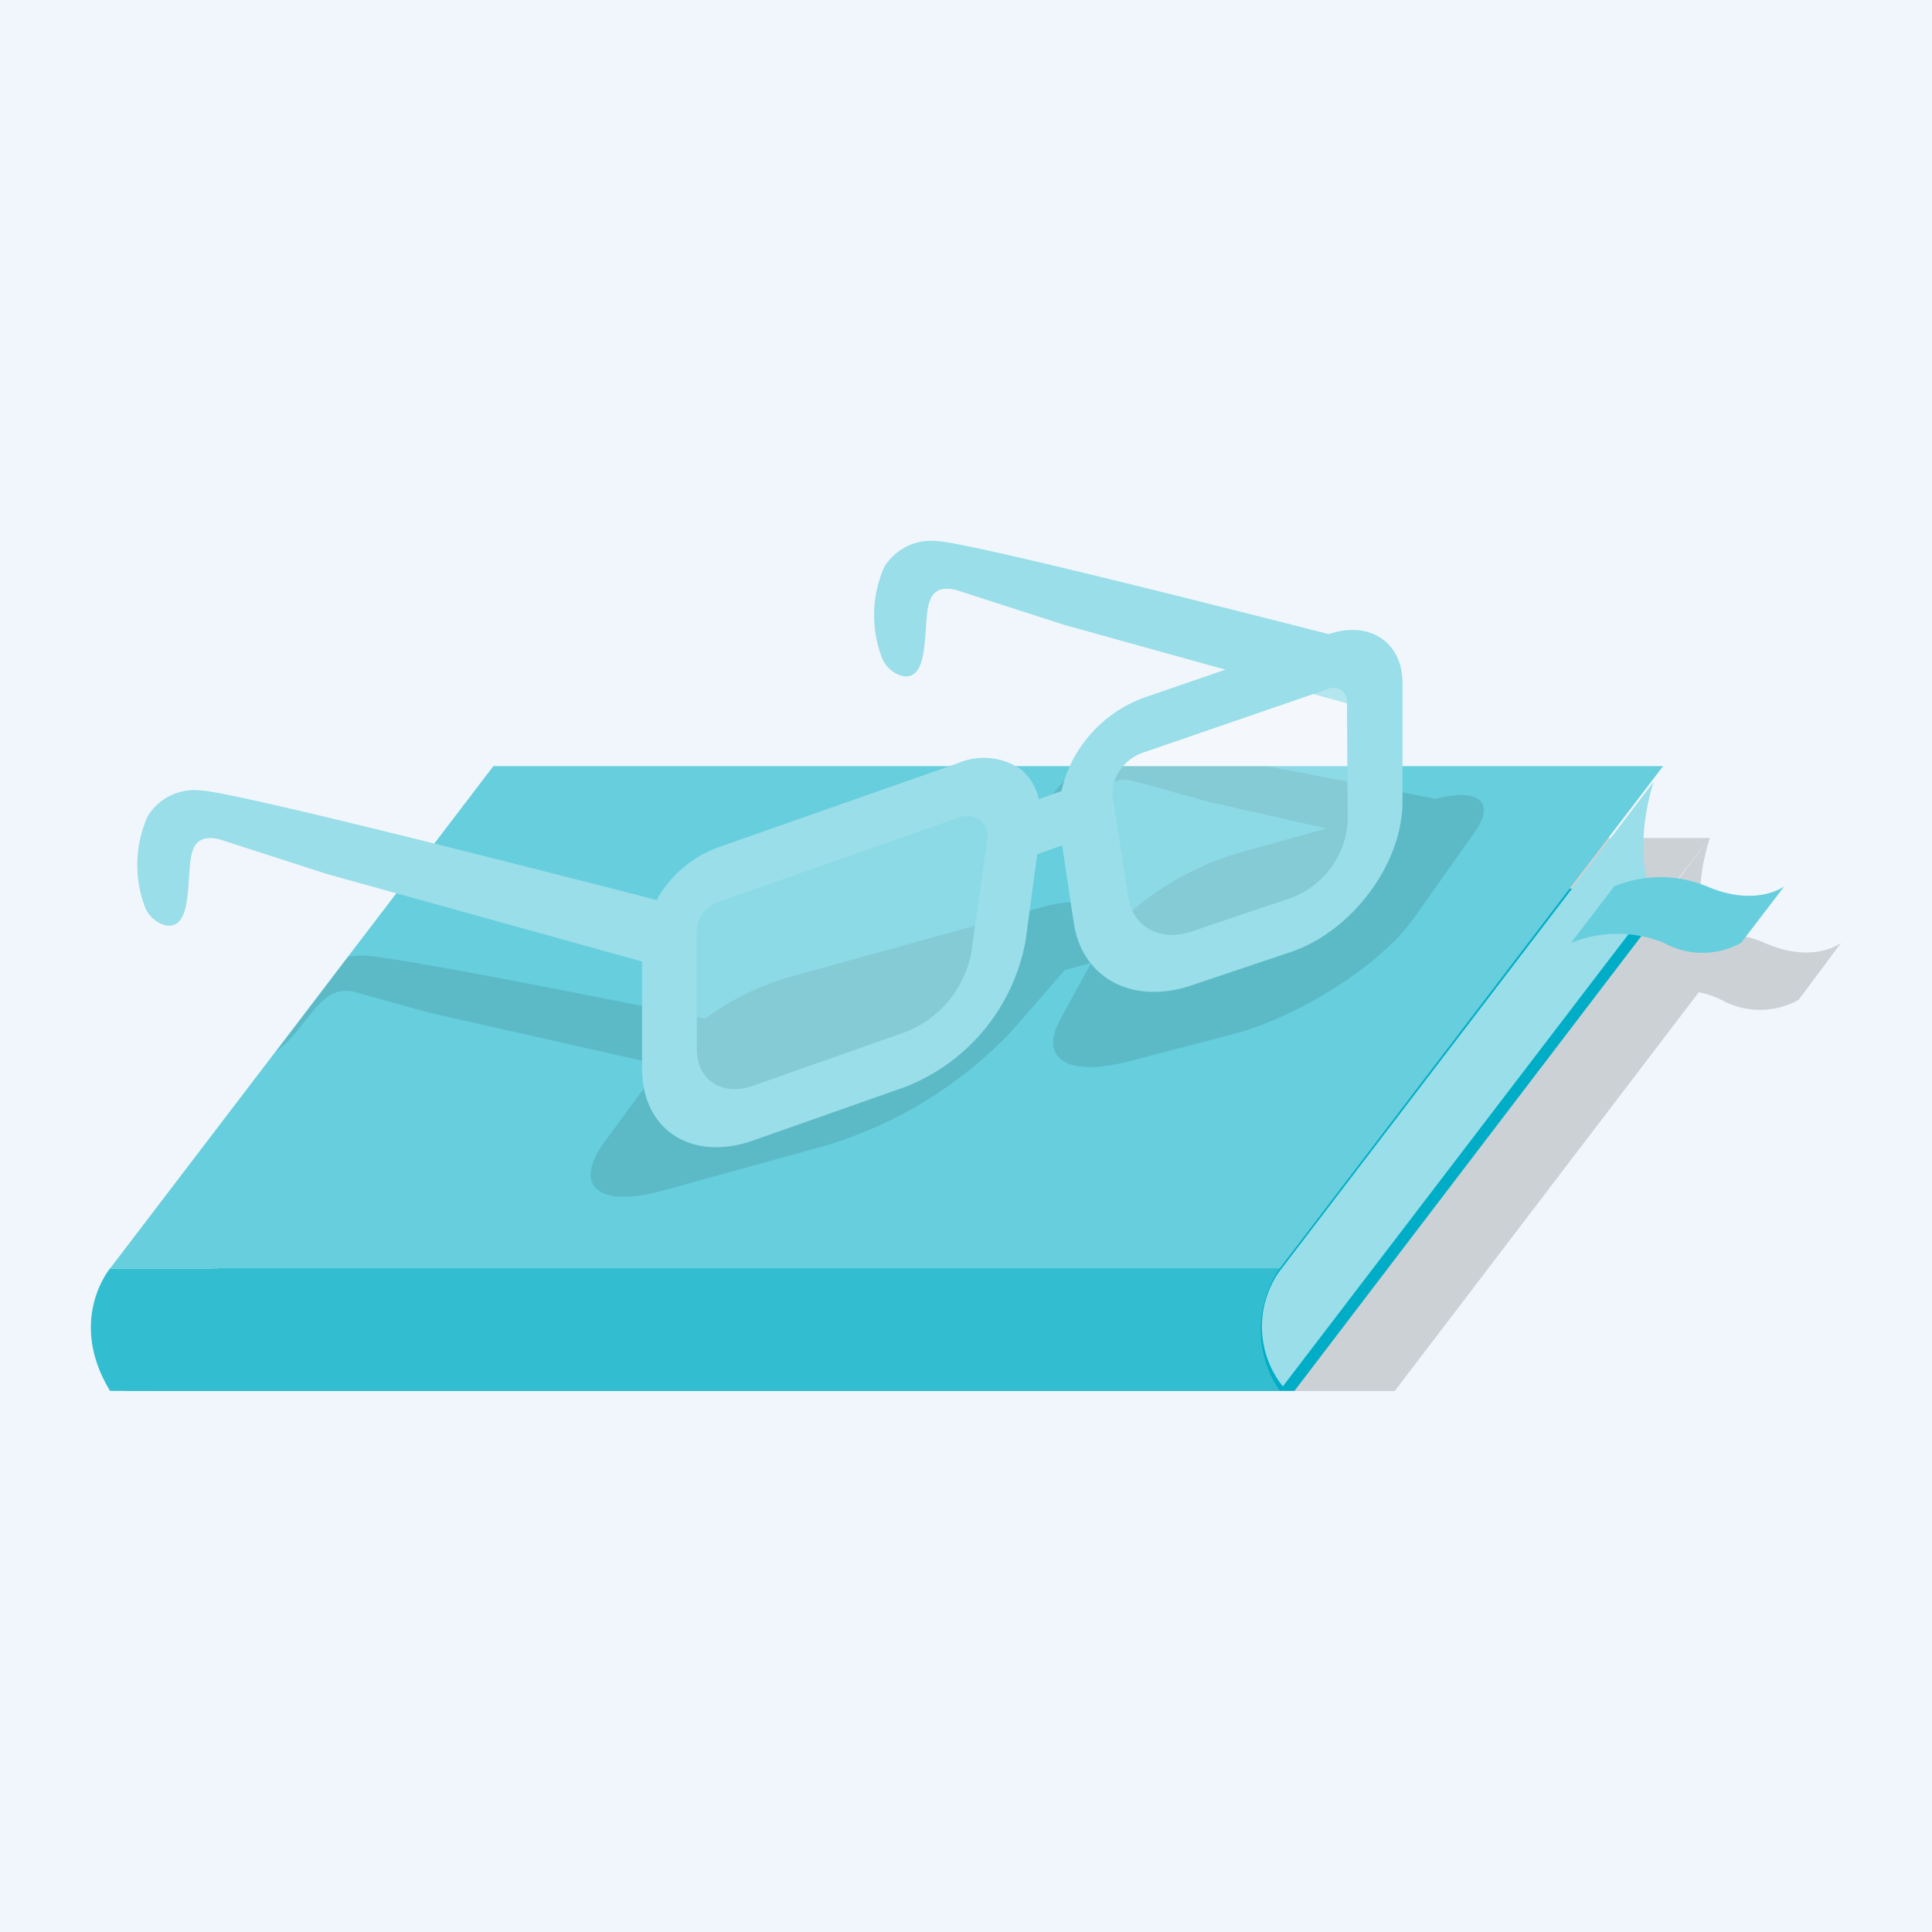 <svg id="Future_proof" data-name="Future proof" xmlns="http://www.w3.org/2000/svg" width="125" height="125" viewBox="0 0 125 125">
  <g id="Layer_5" data-name="Layer 5">
    <rect id="Rectangle_1411" data-name="Rectangle 1411" width="125" height="125" fill="#f0f6fc"/>
    <path id="Path_3011" data-name="Path 3011" d="M114.16,61a7.66,7.66,0,0,0-4-.55,13.13,13.13,0,0,1,.47-6.23l-5.27,6.91h-.12l5.39-6.91H35L10.81,85.76A6.42,6.42,0,0,0,9.58,90H90.24l19.67-25.8a5.841,5.841,0,0,1,1.46.49,5.14,5.14,0,0,0,5,0L119.12,61S117.36,62.41,114.16,61Z" opacity="0.15"/>
    <path id="Path_3012" data-name="Path 3012" d="M8.07,89.99l24.79-32.5h75.68L83.75,89.99Z" fill="#00adc6"/>
    <path id="Path_3013" data-name="Path 3013" d="M82.8,82.07H7.12s-2.79,3.32,0,7.92H82.8A7,7,0,0,1,82.8,82.07Z" fill="#33bdd0"/>
    <path id="Path_3014" data-name="Path 3014" d="M7.12,82.07l24.8-32.5H107.6L82.8,82.07Z" fill="#66cedd"/>
    <path id="Path_3015" data-name="Path 3015" d="M82.77,82.27,107,50.57s-1.53,4.33,0,7.73L83,89.7A6.2,6.2,0,0,1,82.77,82.27Z" fill="#99dee8"/>
    <path id="Path_3016" data-name="Path 3016" d="M101.65,61l2.79-3.65a7.82,7.82,0,0,1,6,0c3.19,1.37,5,0,5,0L112.65,61a5.14,5.14,0,0,1-5,0,8,8,0,0,0-6,0Z" fill="#66cedd"/>
    <path id="Path_3017" data-name="Path 3017" d="M91.42,59.48l4-5.65c1.38-1.94.24-2.88-2.54-2.14-2.82-.56-7.11-1.41-10.93-2.12H69.93a10.16,10.16,0,0,0-3.2,4.19.62.62,0,0,0,.33.87c.4.16,1.06.09,2-.95,1.62-1.73,2.28-3.47,4.1-3.2l5,1.39,7.66,1.73L80.1,55.19a19,19,0,0,0-5.34,2.57,15.1,15.1,0,0,0-2.39,2l-1.57.44a1.31,1.31,0,0,0,0-1.35c-.48-.56-1.71-.62-3.38-.16L50.84,63.28a17.25,17.25,0,0,0-5.21,2.62c-.1,0-20.1-4.1-22.26-4.08a7.622,7.622,0,0,0-.86.08L17.89,68a4.76,4.76,0,0,0,.78-.67c1.62-1.73,2.28-3.47,4.1-3.2l5,1.39,15,3.38-3.67,5C37,76.8,38.77,78.2,43,77l10.49-2.9a27.59,27.59,0,0,0,11.82-7.23l3.58-4.1,1.71-.47-2,3.65c-1.44,2.65.6,3.79,4.74,2.64L80,66.85C84.23,65.68,89.35,62.37,91.42,59.48Z" opacity="0.1"/>
    <path id="Path_3018" data-name="Path 3018" d="M43.08,62.64l-.6-4.41s-27-7-29.51-7.09A3.55,3.55,0,0,0,9.56,52.8a7.71,7.71,0,0,0-.24,5.72,2,2,0,0,0,1.13,1.26c.6.24,1.32.19,1.59-1.23.44-2.34-.24-4.76,2.12-4.26l7,2.26Z" fill="#99dee8"/>
    <path id="Path_3019" data-name="Path 3019" d="M90.74,46.51l-.61-4.41s-27-7-29.5-7.09a3.55,3.55,0,0,0-3.41,1.66A7.71,7.71,0,0,0,57,42.39a2,2,0,0,0,1.13,1.26c.59.24,1.31.19,1.58-1.23.45-2.34-.23-4.76,2.12-4.26l7,2.26Z" fill="#99dee8"/>
    <path id="Path_3020" data-name="Path 3020" d="M85.9,41.05l-12,4.13a8.52,8.52,0,0,0-4.09,3.31,7.82,7.82,0,0,0-1.13,2.69l-1.47.52a3.45,3.45,0,0,0-1.13-1.9A4.22,4.22,0,0,0,62,49.37L46.38,54.85a7.56,7.56,0,0,0-4.84,6.55v7.73c0,4,3.23,6.05,7.19,4.66l9.85-3.47a12.56,12.56,0,0,0,7.78-9.49l.75-5.56,1.61-.57.75,5c.55,3.65,3.89,5.38,7.78,4l6.31-2.12c4-1.39,7.18-5.75,7.18-9.71V44.19C90.74,41.52,88.57,40.11,85.9,41.05ZM62.85,61.57a6.89,6.89,0,0,1-4.27,5.2l-9.85,3.47c-2,.7-3.64-.35-3.64-2.36V60.15a2,2,0,0,1,1.29-1.75L62,52.92a1.43,1.43,0,0,1,1.41.15,1.36,1.36,0,0,1,.44,1.33Zm24.34-8.4a5.66,5.66,0,0,1-3.63,4.91l-6.31,2.13C75.12,61,73.28,60,73,58l-1-6.48a2.45,2.45,0,0,1,.44-1.65,3,3,0,0,1,1.42-1.14l12-4.13a.88.88,0,0,1,1.29.84Z" fill="#99dee8"/>
    <path id="Path_3021" data-name="Path 3021" d="M62.85,61.57a6.89,6.89,0,0,1-4.27,5.2l-9.85,3.47c-2,.7-3.64-.35-3.64-2.36V60.15a2,2,0,0,1,1.29-1.75L62,52.92a1.43,1.43,0,0,1,1.41.15,1.36,1.36,0,0,1,.44,1.33Z" fill="#fff" opacity="0.25"/>
    <path id="Path_3022" data-name="Path 3022" d="M87.19,53.17a5.66,5.66,0,0,1-3.63,4.91l-6.31,2.13C75.12,61,73.28,60,73,58l-1-6.48a2.45,2.45,0,0,1,.44-1.65,3,3,0,0,1,1.42-1.14l12-4.13a.88.88,0,0,1,1.29.84Z" fill="#fff" opacity="0.25"/>
  </g>
</svg>
